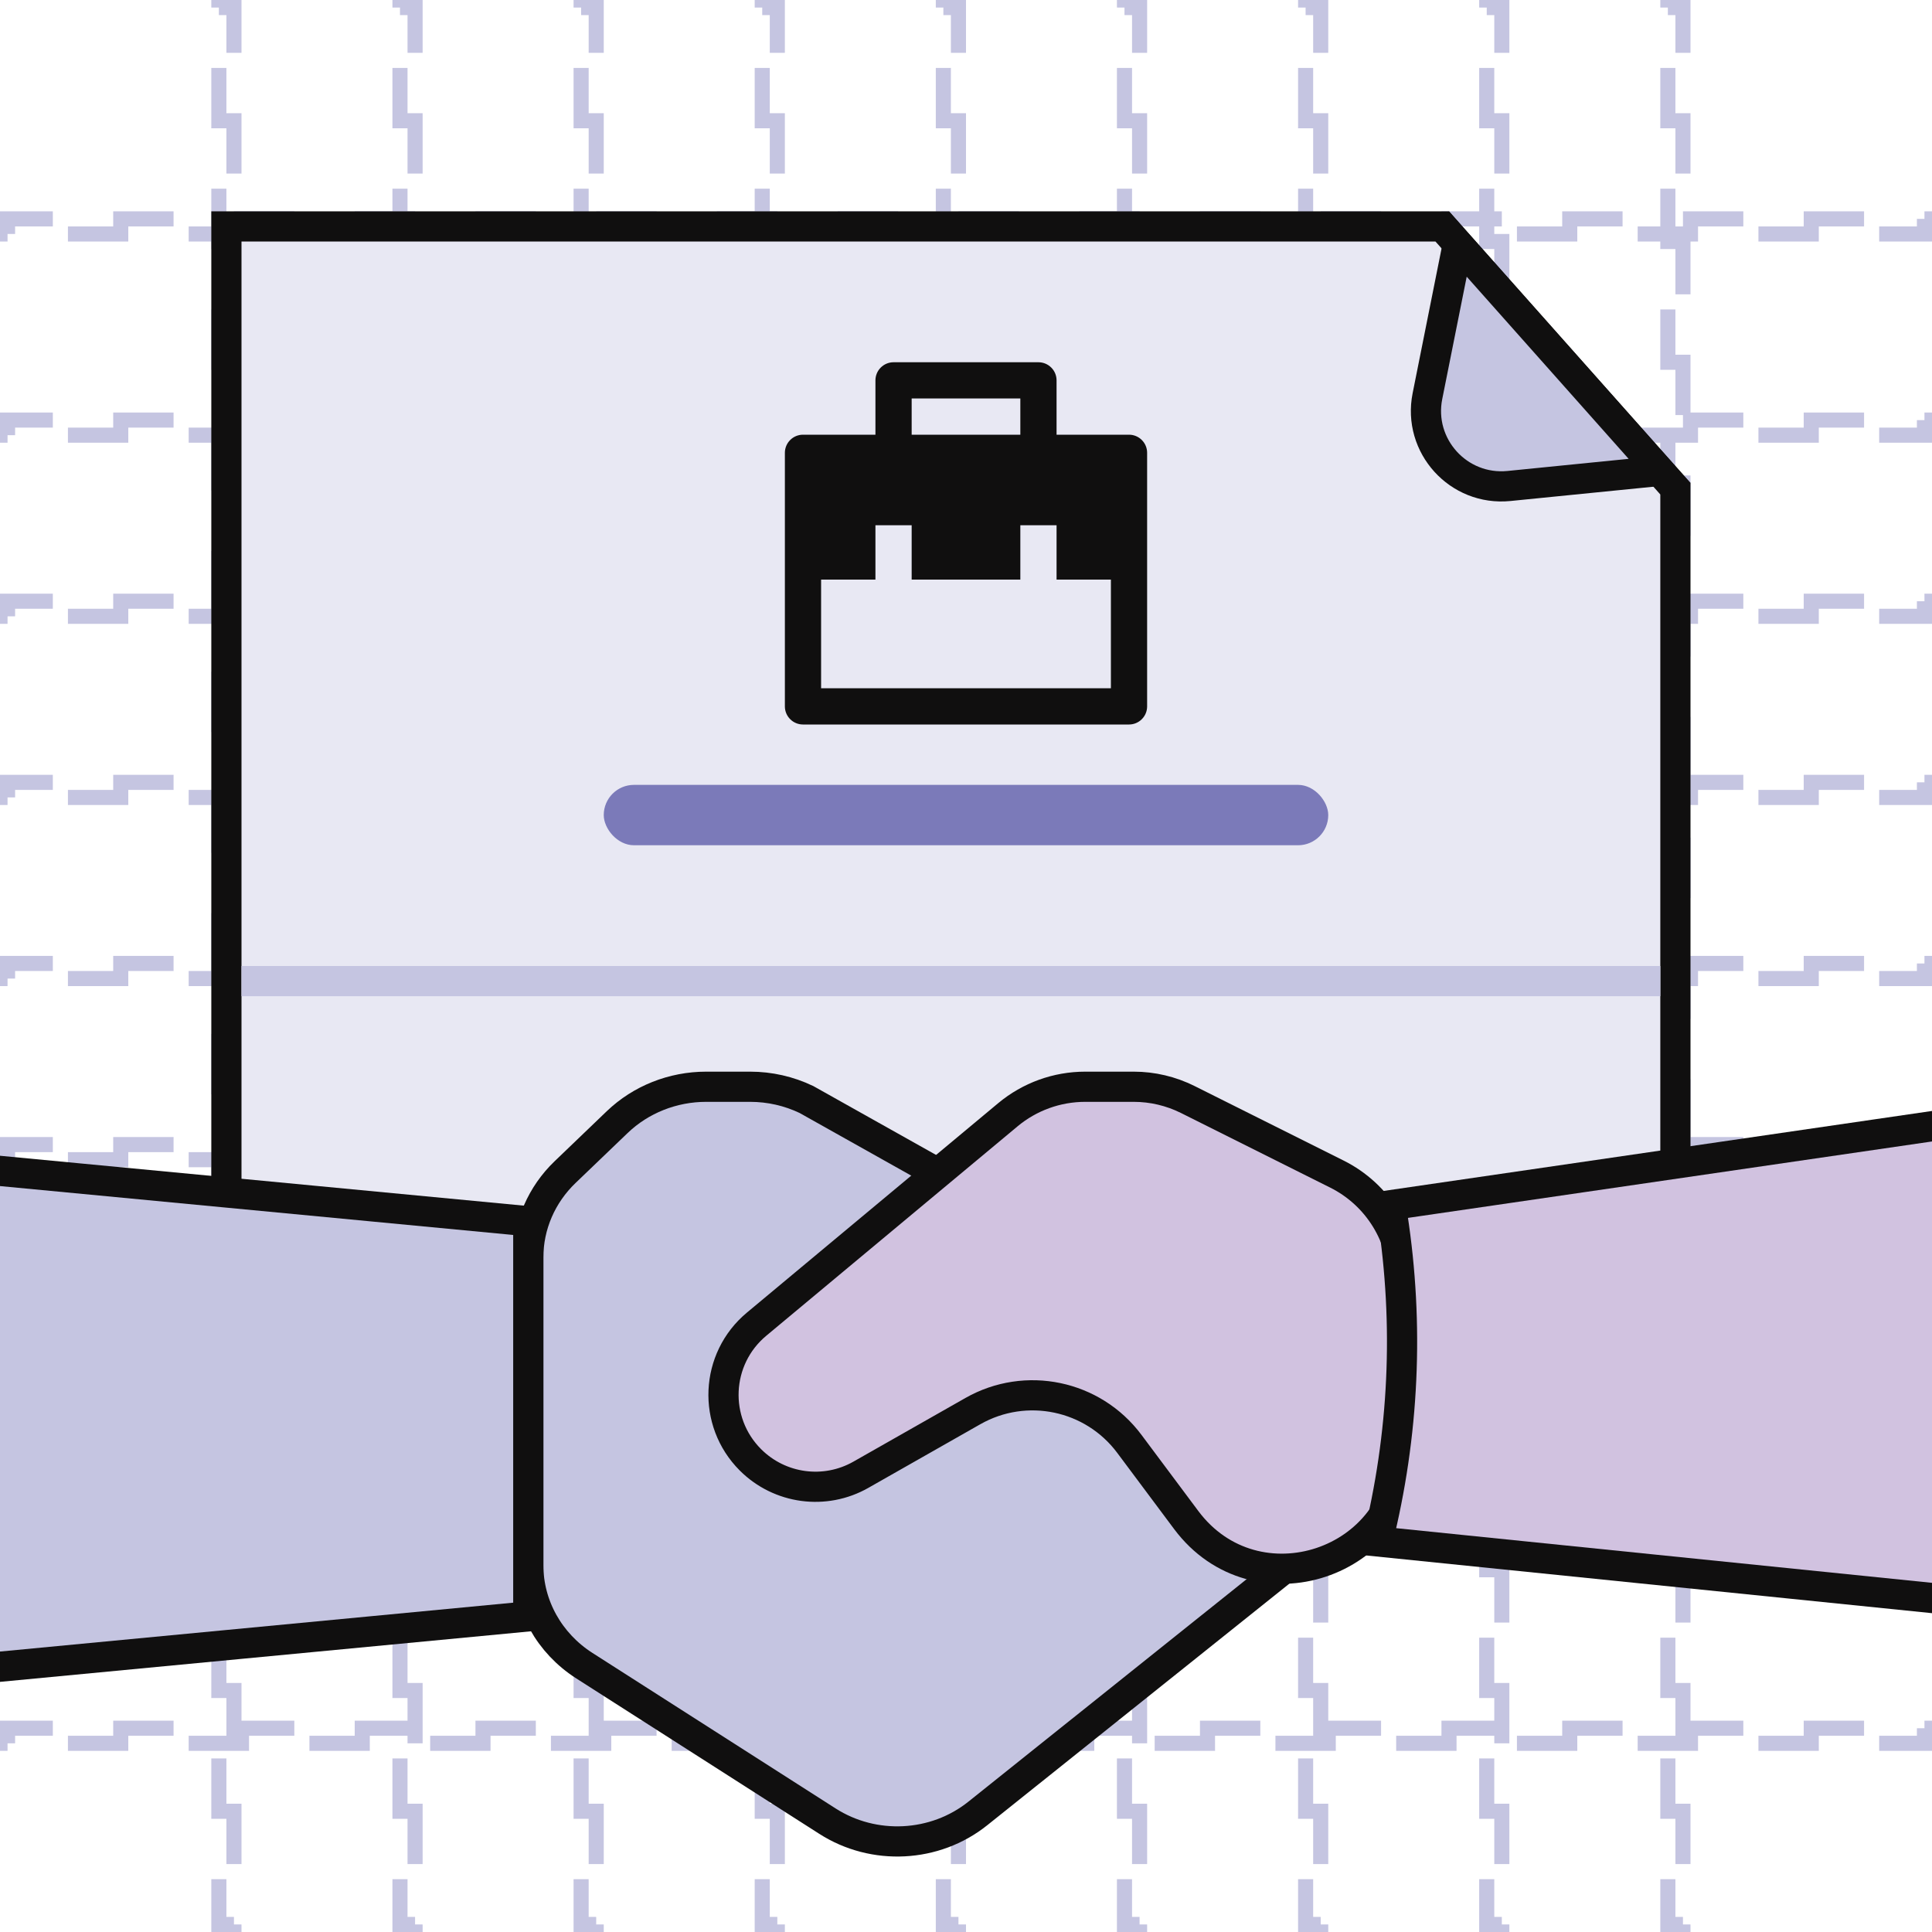 <svg xmlns="http://www.w3.org/2000/svg" width="64" height="64" viewBox="0 0 64 64" fill="none"><g clip-path="url(#clip0_6659_13434)"><rect x="7.25" y="0.25" width="0.5" height="63.5" stroke="#C5C5E1" stroke-width="0.5" stroke-dasharray="2 2"></rect><rect x="13.25" y="0.25" width="0.5" height="63.5" stroke="#C5C5E1" stroke-width="0.5" stroke-dasharray="2 2"></rect><rect x="19.25" y="0.25" width="0.5" height="63.5" stroke="#C5C5E1" stroke-width="0.5" stroke-dasharray="2 2"></rect><rect x="25.25" y="0.25" width="0.5" height="63.5" stroke="#C5C5E1" stroke-width="0.5" stroke-dasharray="2 2"></rect><rect x="31.25" y="0.25" width="0.5" height="63.5" stroke="#C5C5E1" stroke-width="0.5" stroke-dasharray="2 2"></rect><rect x="37.25" y="0.25" width="0.5" height="63.5" stroke="#C5C5E1" stroke-width="0.5" stroke-dasharray="2 2"></rect><rect x="43.25" y="0.25" width="0.5" height="63.5" stroke="#C5C5E1" stroke-width="0.5" stroke-dasharray="2 2"></rect><rect x="49.25" y="0.25" width="0.5" height="63.5" stroke="#C5C5E1" stroke-width="0.5" stroke-dasharray="2 2"></rect><rect x="55.25" y="0.25" width="0.5" height="63.5" stroke="#C5C5E1" stroke-width="0.5" stroke-dasharray="2 2"></rect><rect x="63.75" y="7.25" width="0.5" height="63.5" transform="rotate(90 63.75 7.25)" stroke="#C5C5E1" stroke-width="0.5" stroke-dasharray="2 2"></rect><rect x="63.75" y="13.916" width="0.5" height="63.5" transform="rotate(90 63.75 13.916)" stroke="#C5C5E1" stroke-width="0.5" stroke-dasharray="2 2"></rect><rect x="63.75" y="19.916" width="0.5" height="63.5" transform="rotate(90 63.75 19.916)" stroke="#C5C5E1" stroke-width="0.5" stroke-dasharray="2 2"></rect><rect x="63.75" y="25.916" width="0.5" height="63.5" transform="rotate(90 63.75 25.916)" stroke="#C5C5E1" stroke-width="0.5" stroke-dasharray="2 2"></rect><rect x="63.75" y="31.916" width="0.5" height="63.5" transform="rotate(90 63.75 31.916)" stroke="#C5C5E1" stroke-width="0.5" stroke-dasharray="2 2"></rect><rect x="63.75" y="37.916" width="0.5" height="63.5" transform="rotate(90 63.75 37.916)" stroke="#C5C5E1" stroke-width="0.5" stroke-dasharray="2 2"></rect><rect x="63.75" y="43.916" width="0.5" height="63.5" transform="rotate(90 63.75 43.916)" stroke="#C5C5E1" stroke-width="0.5" stroke-dasharray="2 2"></rect><rect x="63.75" y="50.584" width="0.5" height="63.5" transform="rotate(90 63.75 50.584)" stroke="#C5C5E1" stroke-width="0.5" stroke-dasharray="2 2"></rect><rect x="63.75" y="57.25" width="0.5" height="63.5" transform="rotate(90 63.75 57.25)" stroke="#C5C5E1" stroke-width="0.5" stroke-dasharray="2 2"></rect><path d="M7.5 7.5H47.776L55.5 16.19V42.5H7.5V7.5Z" fill="#E8E8F3" stroke="#100F0F"></path><rect x="20" y="26" width="24" height="2" rx="1" fill="#7B7AB9"></rect><path d="M47.286 13.121L48.293 8.083L54.975 15.6L49.986 16.099C48.314 16.266 46.956 14.769 47.286 13.121Z" fill="#C5C5E1" stroke="#100F0F"></path><path d="M29 14.4V12.6C29 12.441 29.063 12.288 29.176 12.176C29.288 12.063 29.441 12 29.6 12H34.4C34.559 12 34.712 12.063 34.824 12.176C34.937 12.288 35 12.441 35 12.6V14.4H37.4C37.559 14.4 37.712 14.463 37.824 14.576C37.937 14.688 38 14.841 38 15V23.4C38 23.559 37.937 23.712 37.824 23.824C37.712 23.937 37.559 24 37.4 24H26.6C26.441 24 26.288 23.937 26.176 23.824C26.063 23.712 26 23.559 26 23.4V15C26 14.841 26.063 14.688 26.176 14.576C26.288 14.463 26.441 14.4 26.6 14.4H29ZM35 19.2V17.4H33.8V19.2H30.2V17.4H29V19.2H27.2V22.8H36.8V19.2H35ZM30.2 13.2V14.4H33.8V13.2H30.2Z" fill="#100F0F"></path><path d="M31 38.827L26.713 36.422C26.134 36.145 25.497 36 24.85 36H23.393C22.288 36 21.228 36.421 20.446 37.171L18.72 38.827C17.939 39.576 17.5 40.593 17.5 41.653V51.85C17.5 53.186 18.196 54.434 19.355 55.176L27.411 60.328C28.947 61.311 30.973 61.207 32.39 60.074L42.5 51.99" fill="#C5C5E1"></path><path d="M31 38.827L26.713 36.422C26.134 36.145 25.497 36 24.85 36H23.393C22.288 36 21.228 36.421 20.446 37.171L18.72 38.827C17.939 39.576 17.5 40.593 17.5 41.653V51.85C17.5 53.186 18.196 54.434 19.355 55.176L27.411 60.328C28.947 61.311 30.973 61.207 32.39 60.074L42.5 51.99" stroke="#100F0F" stroke-linecap="round"></path><path d="M37.41 47.828C36.203 46.212 33.982 45.748 32.229 46.744L28.518 48.853C27.326 49.531 25.829 49.328 24.859 48.359C23.592 47.092 23.687 45.011 25.063 43.865L33.388 36.927C34.107 36.328 35.013 36 35.949 36H37.556C38.177 36 38.789 36.145 39.345 36.422L44.289 38.894C45.644 39.572 46.5 40.957 46.5 42.472V47.959C46.5 51.807 41.598 53.436 39.295 50.353L37.41 47.828Z" fill="#D1C2E0" stroke="#100F0F" stroke-linecap="square"></path><path d="M17.5 53.545L-2.5 55.45V38.55L17.5 40.455V53.545Z" fill="#C5C5E1" stroke="#100F0F"></path><path d="M69 53.446V36.578L46.071 39.922L46.127 40.289C46.68 43.879 46.51 47.542 45.631 51.062L69 53.446Z" fill="#D1C2E0" stroke="#100F0F"></path><rect x="8" y="32" width="47" height="1" fill="#C5C5E1"></rect></g><defs><clipPath id="clip0_6659_13434"><rect width="64" height="64" fill="white"></rect></clipPath></defs></svg>